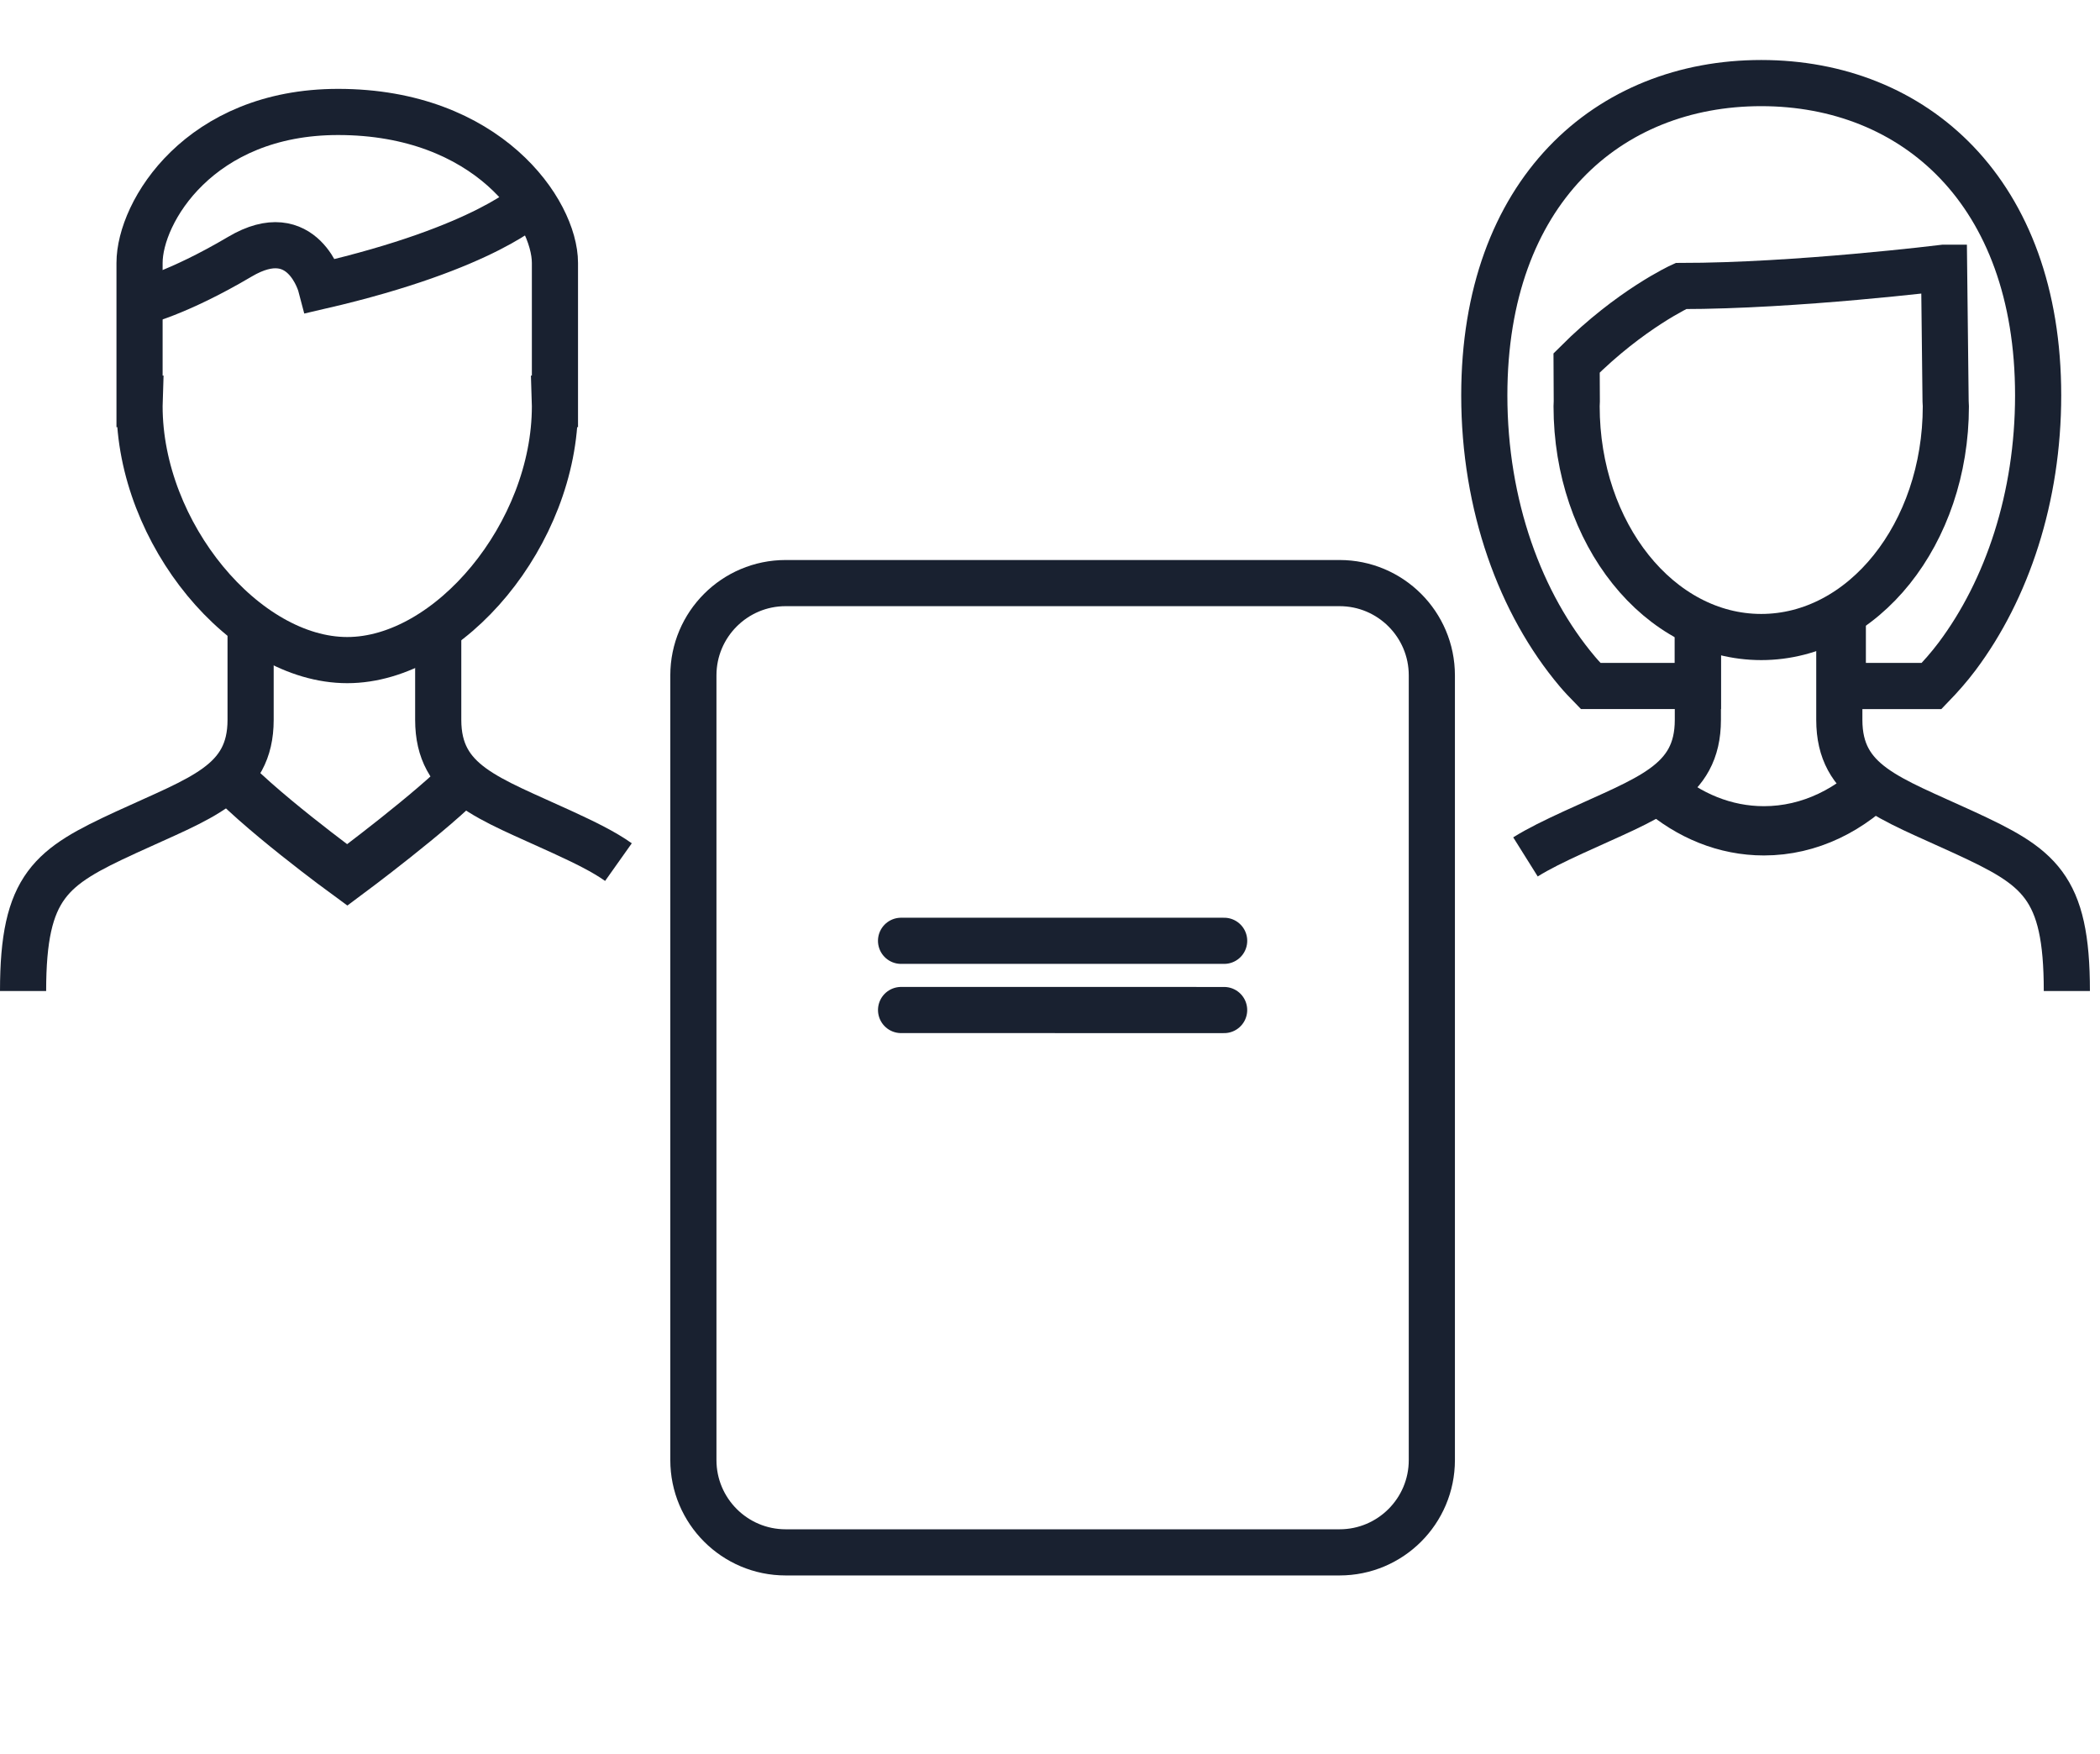 <?xml version="1.0" encoding="UTF-8" standalone="no"?><!DOCTYPE svg PUBLIC "-//W3C//DTD SVG 1.1//EN" "http://www.w3.org/Graphics/SVG/1.1/DTD/svg11.dtd"><svg width="100%" height="100%" viewBox="0 0 182 152" version="1.1" xmlns="http://www.w3.org/2000/svg" xmlns:xlink="http://www.w3.org/1999/xlink" xml:space="preserve" xmlns:serif="http://www.serif.com/" style="fill-rule:evenodd;clip-rule:evenodd;"><g id="icon"><g><g><path d="M48.095,34.788l0,-12c0,-4.418 -5.794,-13.086 -18.794,-13.086c-12,-0 -17.207,8.668 -17.207,13.086l0,12l0.018,-0.002c-0.004,0.141 -0.018,0.277 -0.018,0.42c0,11.045 9.16,22 18,22c8.836,-0 18.001,-10.955 18.001,-22c0,-0.143 -0.014,-0.279 -0.018,-0.42l0.018,0.002Z" style="fill:none;fill-rule:nonzero;stroke:#192130;stroke-width:4px;"/><path d="M12.094,26.202c0,0 3.207,-0.711 8.707,-3.961c5.5,-3.25 7.012,2.545 7.012,2.545c14.393,-3.334 18.282,-7.297 18.282,-7.297" style="fill:none;fill-rule:nonzero;stroke:#192130;stroke-width:4px;"/><path d="M2,85.885c0,-9.158 2.414,-10.75 8.914,-13.75c6.5,-3.001 10.805,-4.251 10.805,-9.751l0,-8.478" style="fill:none;fill-rule:nonzero;stroke:#192130;stroke-width:4px;"/><path d="M53.599,74.713c-1.264,-0.896 -2.854,-1.674 -4.814,-2.578c-6.501,-3.001 -10.806,-4.251 -10.806,-9.751l0,-7.773" style="fill:none;fill-rule:nonzero;stroke:#192130;stroke-width:4px;"/><path d="M19.125,66.534c2.863,3.381 10.969,9.291 10.969,9.291c0,0 7.6,-5.644 10.396,-8.64" style="fill:none;fill-rule:nonzero;stroke:#192130;stroke-width:4.27px;"/></g><g><path d="M168.487,23.202c0,0 -12.809,1.584 -22.809,1.584c0,0 -4.375,2.002 -9.039,6.668l0.016,3.332c-0.004,0.141 -0.016,0.277 -0.016,0.42c0,11.045 7.159,20 16,20c8.836,0 16,-8.955 16,-20c0,-0.143 -0.017,-0.279 -0.021,-0.42l-0.131,-11.584Z" style="fill:none;fill-rule:nonzero;stroke:#192130;stroke-width:4px;"/><path d="M159.71,53.125l0,6.326l7.691,0c0.772,-0.799 1.52,-1.641 2.211,-2.561c4.34,-5.791 7.027,-13.791 7.027,-22.627c0,-17.672 -10.746,-27.063 -24,-27.063c-13.259,0 -24,9.391 -24,27.063c0,9.529 3.12,18.084 8.077,23.947c0.367,0.436 0.755,0.838 1.146,1.24l9.285,0l0,-5.545" style="fill:none;fill-rule:nonzero;stroke:#192130;stroke-width:4px;"/><path d="M179.127,85.885c0,-9.158 -2.415,-10.75 -8.915,-13.75c-6.5,-3.001 -10.805,-4.251 -10.805,-9.751l0,-8.478" style="fill:none;fill-rule:nonzero;stroke:#192130;stroke-width:4px;"/><path d="M132.208,74.262c1.141,-0.715 2.51,-1.377 4.135,-2.127c6.5,-3.001 10.805,-4.251 10.805,-9.751l0,-8.478" style="fill:none;fill-rule:nonzero;stroke:#192130;stroke-width:4px;"/><path d="M143.804,68.459c2.574,2.229 5.697,3.542 9.068,3.542c3.973,0 7.6,-1.822 10.396,-4.818" style="fill:none;fill-rule:nonzero;stroke:#192130;stroke-width:4.27px;"/></g><path d="M78.091,81.533l28.002,0" style="fill:none;fill-rule:nonzero;stroke:#192130;stroke-width:4px;stroke-linecap:round;stroke-linejoin:round;"/><path d="M78.093,87.531l27.998,0.002" style="fill:none;fill-rule:nonzero;stroke:#192130;stroke-width:4px;stroke-linecap:round;stroke-linejoin:round;"/><path d="M124.093,126.533c0,4.418 -3.582,8 -8,8l-48,0c-4.418,0 -8,-3.582 -8,-8l0,-68.001c0,-4.418 3.582,-8 8,-8l48,-0c4.418,-0 8,3.582 8,8l0,68.001Z" style="fill:none;fill-rule:nonzero;stroke:#192130;stroke-width:4px;"/></g></g></svg>
